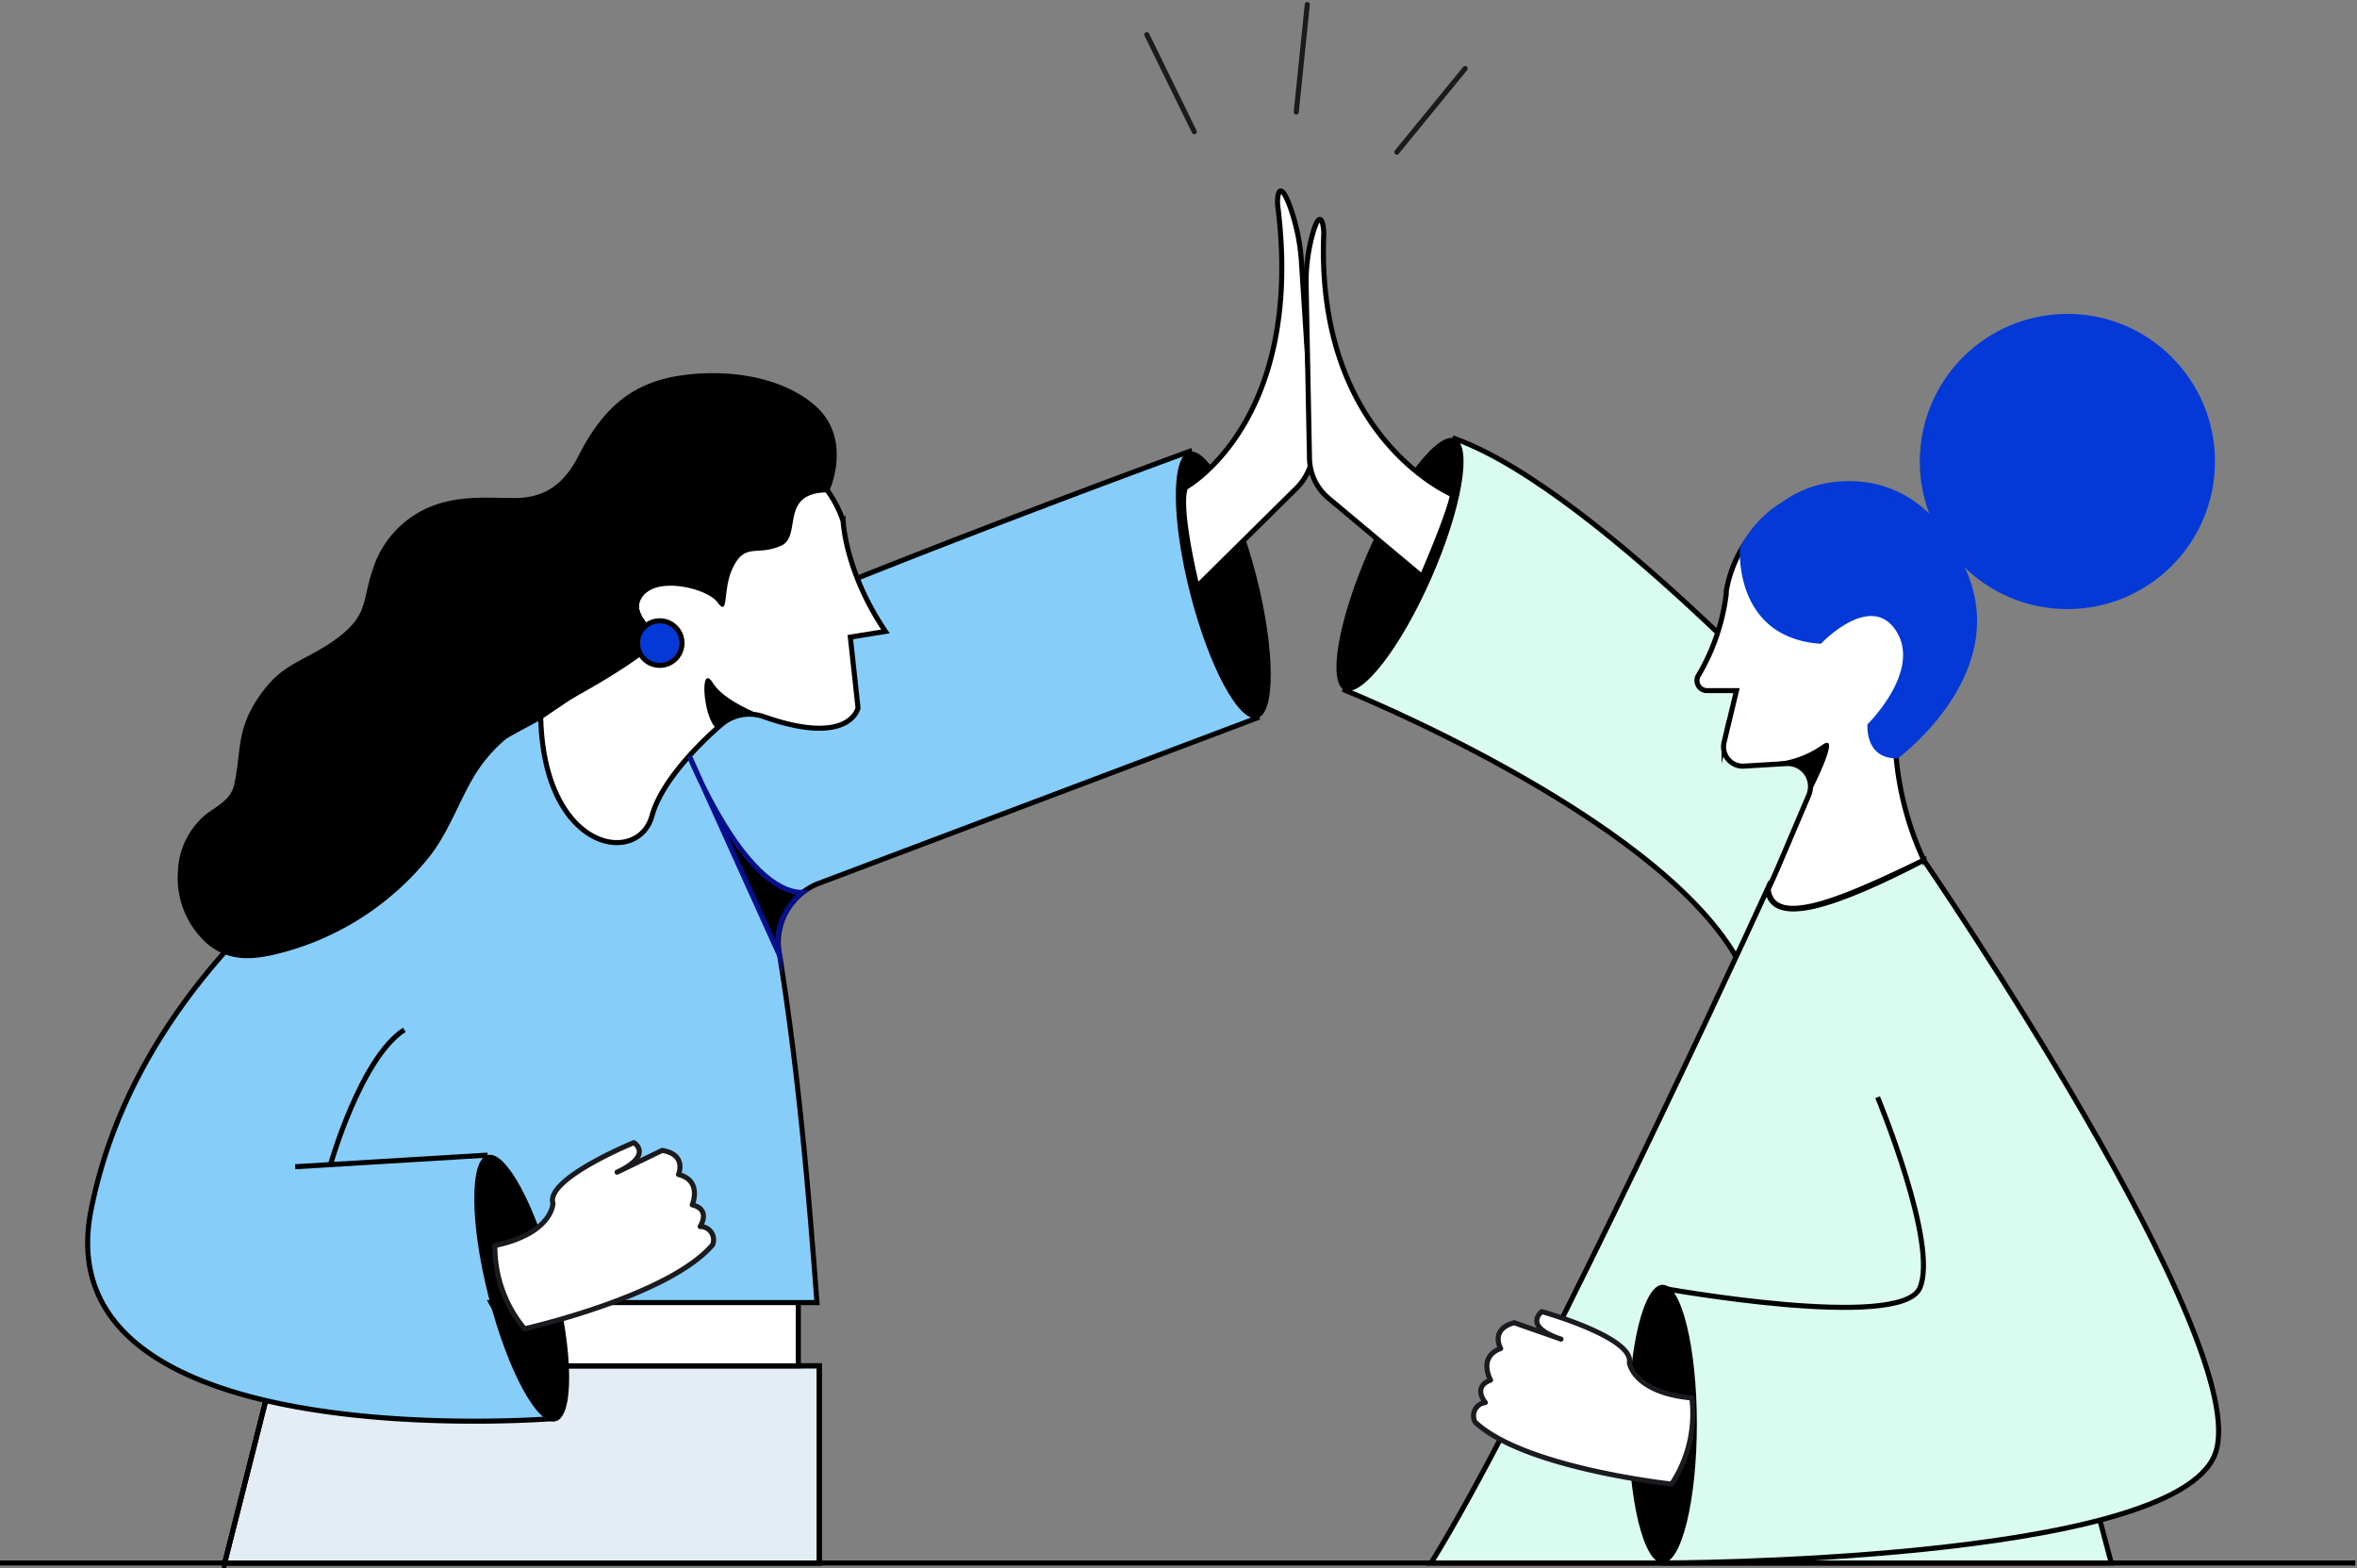 <?xml version="1.0" encoding="UTF-8"?>
<svg xmlns="http://www.w3.org/2000/svg" fill="none" width="233" height="155" viewBox="0 0 233 155">
  <rect x="0" y="0" width="233" height="155" fill="#808080" stroke="none"/>
  <path fill="#E4EDF5" stroke="#000" stroke-miterlimit="10" stroke-width=".5" d="M22.21 154.497h58.78v-19.49H27.14l-4.93 19.49Z"></path>
  <path stroke="#000" stroke-miterlimit="10" stroke-width=".5" d="M22.21 154.497h58.78v-19.49H27.14l-4.93 19.49Z"></path>
  <path fill="#fff" stroke="#000" stroke-miterlimit="10" stroke-width=".5" d="M78.92 124.837H33.67v10.17h45.25v-10.17Z"></path>
  <path fill="#D9FBF0" stroke="#000" stroke-miterlimit="10" stroke-width=".5" d="M132.93 68.217s30.48 12.24 38.69 26.36l11-18.93s-24.31-27.09-38.81-32.29l-10.88 24.86Z"></path>
  <path stroke="#1A1A1F" stroke-linecap="round" stroke-linejoin="round" stroke-width=".5" d="m128.141 11.077 1.09-10.63M118.059 13.018l-4.69-9.59M138.08 15.038l6.76-8.27"></path>
  <path fill="#87CDF9" d="M54.8 140.217s-50.7 4.15-45.8-20.6c4.9-24.75 28.34-40.5 46.17-49.63 17.83-9.13 62.43-25.37 62.43-25.37l6.67 26.35-43.46 16.4a6.26 6.26 0 0 0-3.73 7.11c1 6.23 1.73 12.37 2.31 18.16.58 5.79 1 11.26 1.37 16.12H48.55l6.55 11.58"></path>
  <path stroke="#000" stroke-miterlimit="10" stroke-width=".5" d="M54.8 140.217s-50.7 4.15-45.8-20.6c4.9-24.75 28.34-40.5 46.17-49.63 17.83-9.13 62.43-25.37 62.43-25.37l6.67 26.35-43.46 16.4a6.26 6.26 0 0 0-3.73 7.11c1 6.23 1.73 12.37 2.31 18.16.58 5.79 1 11.26 1.37 16.12H48.55l6.55 11.58"></path>
  <path fill="#fff" d="M83.35 51.527s.2 5 4.18 10.89l-3.47.56.76 7s-.78 3.86-9.31.87a4.25 4.25 0 0 0-4.24.8c-2.31 2-5.91 5.67-6.82 9-1.37 5-10.71 3.52-11-9.8l11.59-7.83s-4.26-3.2-.76-5c3.5-1.8-1.68-5.47 7.29-10.79 8.97-5.32 11.78 4.3 11.78 4.3Z"></path>
  <path fill="#000" d="M77.18 71.387s-5.29-1.61-6.68-3.84c-1.39-2.23-1 3.49.35 4.48 0 0 1.68-2.73 6.33-.64Z"></path>
  <path stroke="#000" stroke-miterlimit="10" stroke-width=".5" d="M83.35 51.527s.2 5 4.18 10.89l-3.47.56.76 7s-.78 3.86-9.31.87a4.25 4.25 0 0 0-4.24.8c-2.31 2-5.91 5.67-6.82 9-1.37 5-10.71 3.52-11-9.8l11.59-7.83s-4.26-3.2-.76-5c3.5-1.8-1.68-5.47 7.29-10.79 8.97-5.32 11.78 4.3 11.78 4.3Z"></path>
  <path fill="#000" d="M80.39 39.928c-3.46-2.85-8.87-3.48-13.3-2.78-5 .79-7.69 3.59-9.92 7.94-1.35 2.63-3.17 4.1-6.17 4.14-2.35 0-4.68-.21-7 .39a9.93 9.93 0 0 0-7 6.23c-1.37 3.75-.34 5-4.35 7.72-3.05 2-4.9 2.1-7.12 5.4-2.22 3.3-1.65 5.32-2.39 8.63-.3 1.38-1.62 2.06-2.67 2.81a7.66 7.66 0 0 0-2.88 5.71 8.72 8.72 0 0 0 2.71 7c2.33 2.12 4.95 1.76 7.77 1a27.74 27.74 0 0 0 14.43-9.5c1.81-2.33 2.78-5.14 4.24-7.67a14.66 14.66 0 0 1 5.52-5.45c4.5-2.66 9.46-5 13.4-8.5 0 0-3.07-1.75-2.39-3.56 1-2.66 6.56-1.37 7.65.09 1.15 1.56.5-1.14 1.46-3.26 1.25-2.76 2.45-1.21 4.91-2.36 2-1-.28-5.27 4.62-5.24.02.01 2.58-5.36-1.52-8.74Z"></path>
  <path stroke="#000" stroke-miterlimit="10" stroke-width=".5" d="M0 154.497h232.83"></path>
  <path fill="#fff" d="M190.18 85.028a31.007 31.007 0 0 1-2.75-10.29s13.89-10.64 3.35-23.18a5.612 5.612 0 0 0-2.28-2 12.333 12.333 0 0 0-15.592 3.583 12.345 12.345 0 0 0-2.258 5.287 2.255 2.255 0 0 0 0 .26 20.805 20.805 0 0 1-2.71 8 .997.997 0 0 0-.064 1.059.997.997 0 0 0 .924.52h2.86l-1.23 5.12a1.912 1.912 0 0 0 2 2.34l4.16-.25a2.259 2.259 0 0 1 2.21 3.13l-3.15 7.4s-.3.68-.86 1.91c.55 4.1 7.92.7 15.39-2.89Z"></path>
  <path fill="#000" d="M175.221 75.368a9.531 9.531 0 0 0 4.87-1.7c2.21-1.62-1.39 5.22-1.39 5.22s.69-1.83-.36-2.61c-1.05-.78-.83-1-3.12-.91Z"></path>
  <path stroke="#000" stroke-miterlimit="10" stroke-width=".5" d="M190.18 85.028a31.007 31.007 0 0 1-2.75-10.29s13.89-10.64 3.35-23.18a5.612 5.612 0 0 0-2.28-2 12.333 12.333 0 0 0-15.592 3.583 12.345 12.345 0 0 0-2.258 5.287 2.255 2.255 0 0 0 0 .26 20.805 20.805 0 0 1-2.71 8 .997.997 0 0 0-.064 1.059.997.997 0 0 0 .924.52h2.86l-1.23 5.12a1.912 1.912 0 0 0 2 2.34l4.16-.25a2.26 2.26 0 0 1 2.21 3.13l-3.15 7.4s-.3.68-.86 1.91c.55 4.1 7.92.7 15.39-2.89Z"></path>
  <path fill="#D9FBF0" stroke="#000" stroke-miterlimit="10" stroke-width=".5" d="M174.711 87.897c-4.8 10.57-24.65 52.85-33.25 66.6h67.25l-18.53-69.47c-8.54 4.41-15.01 6.71-15.47 2.87Z"></path>
  <path fill="#0439D7" d="M204.369 60.207c8.058 0 14.59-6.532 14.59-14.59 0-8.057-6.532-14.59-14.59-14.59s-14.59 6.532-14.59 14.59 6.532 14.59 14.59 14.59Z"></path>
  <path fill="#0439D7" d="M172 54.147s-.7 8.89 8 9.49c0 0 4.92-5.22 7.45-1.26 2.53 3.96-2.84 9.22-2.84 9.22s-.31 3.46 3 3.36c0 0 12.29-9 6.08-19.89 0 0-3.34-8.65-12.73-7.38a11 11 0 0 0-4.77 1.93 11.23 11.23 0 0 0-4.19 4.53Z"></path>
  <path fill="#000" d="M54.932 140.484c1.809-.462 1.771-6.727-.084-13.994-1.855-7.267-4.825-12.784-6.634-12.322-1.808.462-1.77 6.727.084 13.994 1.855 7.267 4.825 12.784 6.634 12.322ZM124.286 70.98c1.808-.463 1.771-6.728-.084-13.995-1.855-7.267-4.825-12.784-6.634-12.322-1.809.462-1.771 6.727.084 13.994 1.855 7.267 4.825 12.784 6.634 12.322ZM141.489 57.15c3.019-6.866 4.08-13.04 2.371-13.792-1.709-.751-5.541 4.206-8.559 11.072-3.018 6.865-4.08 13.04-2.371 13.792 1.709.75 5.541-4.206 8.559-11.072Z"></path>
  <path fill="#fff" stroke="#000" stroke-miterlimit="10" stroke-width=".5" d="m128.16 48.258-9.83 9.72s-1.94-7.85-1.13-9.8c0 0 11.78-6.41 9.12-27.76-.12-.93.12-2.94 1.2 0a19.875 19.875 0 0 1 1.14 5.56l1.15 17.95a5.626 5.626 0 0 1-1.65 4.33Z"></path>
  <path fill="#fff" stroke="#000" stroke-miterlimit="10" stroke-width=".5" d="m131.32 49.237 9.26 7.75s2.77-6.37 3-8.09c0 0-13.53-5.65-12.72-25.8 0-.88-.33-2.73-1.12.09-.466 1.72-.675 3.5-.62 5.28l.33 16.85a5.244 5.244 0 0 0 1.87 3.92Z"></path>
  <path stroke="#000" stroke-miterlimit="10" stroke-width=".5" d="m48.2 114.178-19.02 1.15M32.67 115.117s3-10.58 7.3-13.32"></path>
  <path fill="#D9FBF0" d="M190.179 85.027s32.94 48 28.78 58.73c-4.16 10.73-54.6 10.74-54.6 10.74v-27.16s23.49 4.26 25.41 0c1.92-4.26-4.16-18.88-4.16-18.88"></path>
  <path stroke="#000" stroke-miterlimit="10" stroke-width=".5" d="M190.179 85.027s32.94 48 28.78 58.73c-4.16 10.73-54.6 10.74-54.6 10.74v-27.16s23.49 4.26 25.41 0c1.92-4.26-4.16-18.88-4.16-18.88"></path>
  <path fill="#000" d="M164.36 154.497c1.867 0 3.38-6.156 3.38-13.75s-1.513-13.75-3.38-13.75c-1.866 0-3.38 6.156-3.38 13.75s1.514 13.75 3.38 13.75Z"></path>
  <path fill="#fff" stroke="#1A1A1F" stroke-linecap="round" stroke-linejoin="round" stroke-width=".5" d="m154.31 132.367-3-1.05-1.63-.57c-2.43.67-1.33 2.55-1.33 2.55-2.3.85-1 3.12-1 3.12-1.83.68-.52 2.22-.52 2.22a1.316 1.316 0 0 0-1.02.702 1.314 1.314 0 0 0 .02 1.238c4.88 4.56 19.42 6.12 19.42 6.12a12.658 12.658 0 0 0 2-8.51c-5.81-.54-6.18-3.49-6.18-3.49.48-2.5-8.65-5.05-8.65-5.05s-1.96 1.45 1.89 2.72ZM61 115.867l2.9-1.4 1.55-.75c2.49.39 1.62 2.38 1.62 2.38 2.38.58 1.36 3 1.36 3 1.9.46.78 2.14.78 2.14a1.314 1.314 0 0 1 1.323 1.176c.022.216-.01.434-.092.634-4.33 5.09-18.59 8.3-18.59 8.3a12.66 12.66 0 0 1-2.93-8.23c5.71-1.2 5.74-4.17 5.74-4.17-.76-2.43 8-6 8-6s1.98 1.21-1.66 2.92Z"></path>
  <path fill="#000" stroke="#080F8C" stroke-miterlimit="10" stroke-width=".5" d="m77.08 94.477-8.93-19.74s5.35 13.43 11.16 13.48c0 0-3.21 2.46-2.23 6.26Z"></path>
  <path fill="#0439D7" stroke="#000" stroke-miterlimit="10" stroke-width=".5" d="M65.22 65.767a2.2 2.2 0 1 0 0-4.4 2.2 2.2 0 0 0 0 4.4Z"></path>
</svg>
